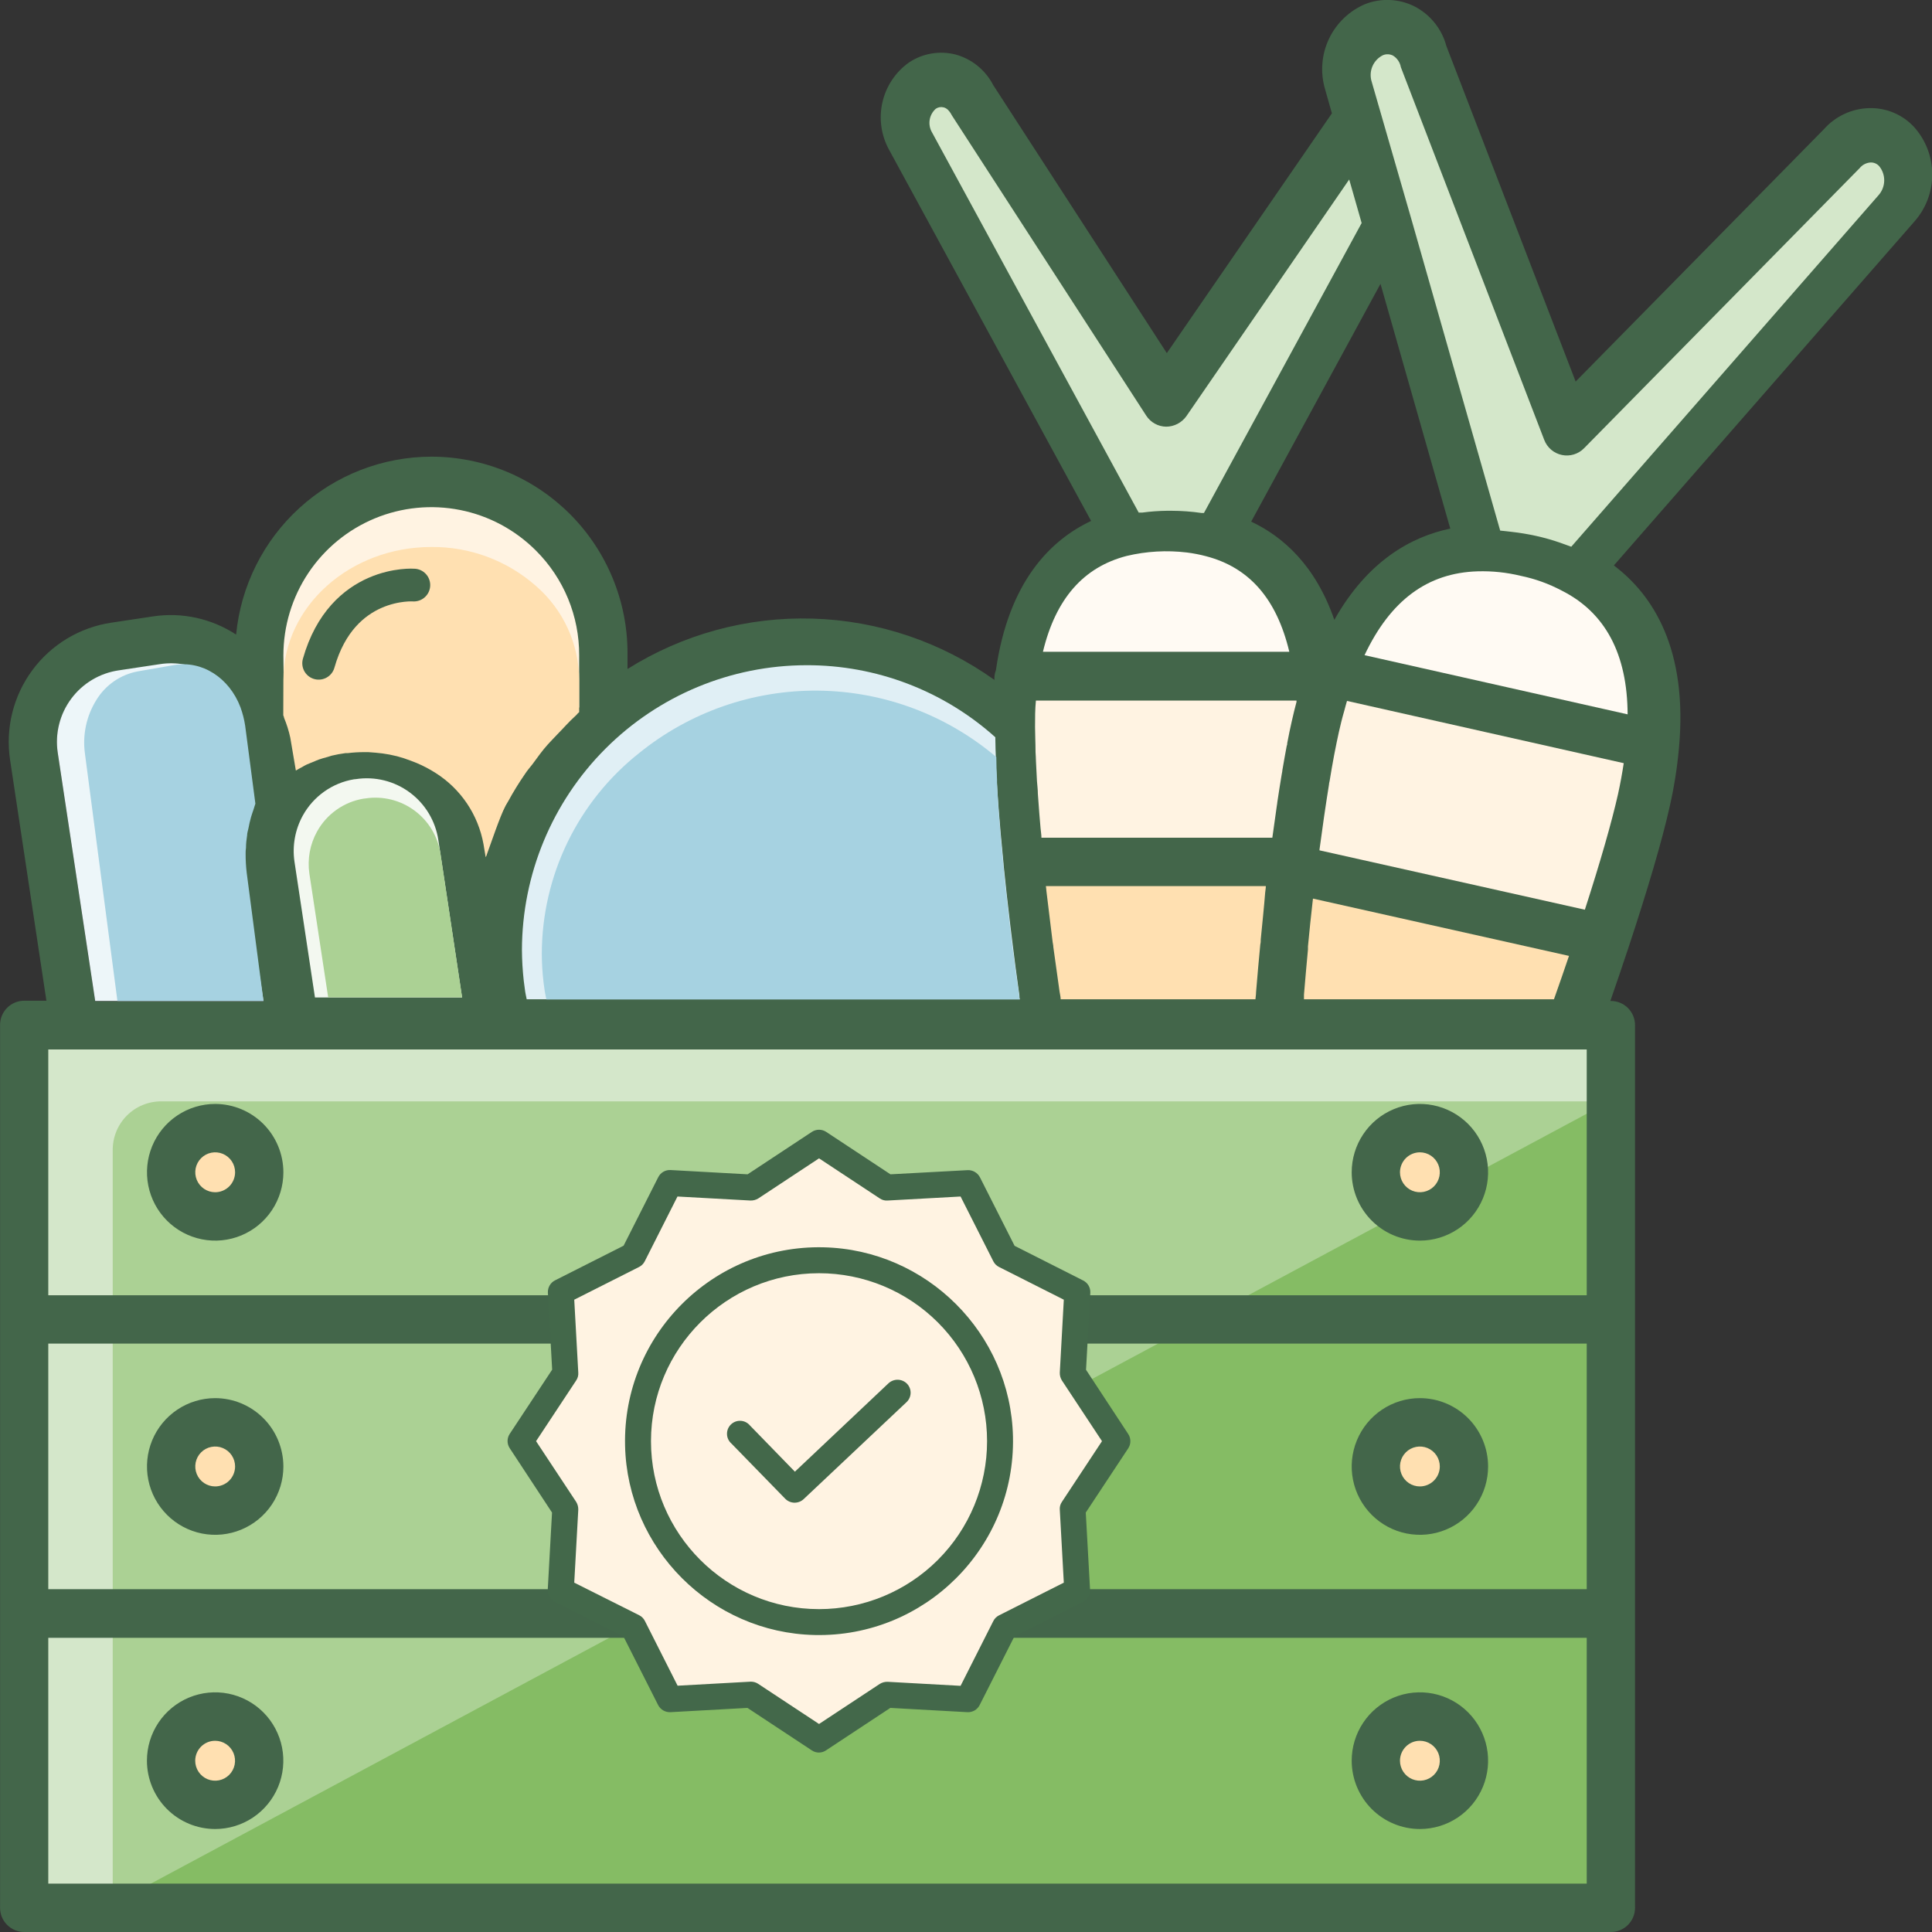 <?xml version="1.0" encoding="UTF-8"?> <svg xmlns="http://www.w3.org/2000/svg" width="118" height="118" viewBox="0 0 118 118" fill="none"><rect x="0" y="0" width="118" height="118" fill="#333333" stroke="none"/><g clip-path="url(#clip0_1211_4988)"><path d="M98.324 62.568H1.385V116.294H98.324V62.568Z" fill="#D4E7CA"></path><path d="M9.838 67.268H98.304V113.335C98.304 114.12 97.993 114.873 97.439 115.428C96.886 115.983 96.135 116.294 95.351 116.294H6.885V70.227C6.885 69.442 7.196 68.689 7.75 68.134C8.303 67.579 9.055 67.268 9.838 67.268Z" fill="#ABD194"></path><path d="M6.885 116.294L98.323 67.268V116.294H6.885Z" fill="#85BC64"></path><path d="M13.139 73.745C14.322 73.745 15.281 72.784 15.281 71.599C15.281 70.413 14.322 69.452 13.139 69.452C11.956 69.452 10.997 70.413 10.997 71.599C10.997 72.784 11.956 73.745 13.139 73.745Z" fill="#FFE0B1"></path><path d="M13.139 91.714C14.322 91.714 15.281 90.753 15.281 89.567C15.281 88.382 14.322 87.421 13.139 87.421C11.956 87.421 10.997 88.382 10.997 89.567C10.997 90.753 11.956 91.714 13.139 91.714Z" fill="#FFE0B1"></path><path d="M13.139 109.683C14.322 109.683 15.281 108.722 15.281 107.536C15.281 106.351 14.322 105.39 13.139 105.39C11.956 105.39 10.997 106.351 10.997 107.536C10.997 108.722 11.956 109.683 13.139 109.683Z" fill="#FFE0B1"></path><path d="M86.722 73.745C87.905 73.745 88.864 72.784 88.864 71.599C88.864 70.413 87.905 69.452 86.722 69.452C85.539 69.452 84.58 70.413 84.58 71.599C84.58 72.784 85.539 73.745 86.722 73.745Z" fill="#FFE0B1"></path><path d="M86.722 91.714C87.905 91.714 88.864 90.753 88.864 89.567C88.864 88.382 87.905 87.421 86.722 87.421C85.539 87.421 84.58 88.382 84.58 89.567C84.58 90.753 85.539 91.714 86.722 91.714Z" fill="#FFE0B1"></path><path d="M86.722 109.683C87.905 109.683 88.864 108.722 88.864 107.536C88.864 106.351 87.905 105.39 86.722 105.39C85.539 105.39 84.58 106.351 84.58 107.536C84.58 108.722 85.539 109.683 86.722 109.683Z" fill="#FFE0B1"></path><path d="M13.139 67.425C12.316 67.425 11.511 67.671 10.826 68.13C10.142 68.589 9.608 69.241 9.293 70.004C8.979 70.767 8.897 71.606 9.058 72.415C9.219 73.225 9.616 73.968 10.199 74.552C10.782 75.135 11.524 75.532 12.332 75.693C13.14 75.854 13.977 75.771 14.738 75.455C15.499 75.139 16.149 74.604 16.607 73.917C17.064 73.231 17.308 72.424 17.308 71.599C17.306 70.492 16.866 69.431 16.085 68.648C15.303 67.866 14.244 67.426 13.139 67.425ZM13.139 72.818C12.899 72.817 12.664 72.745 12.464 72.61C12.265 72.476 12.11 72.285 12.018 72.063C11.927 71.84 11.903 71.595 11.95 71.359C11.998 71.123 12.114 70.906 12.284 70.736C12.454 70.566 12.671 70.45 12.907 70.403C13.143 70.356 13.387 70.381 13.609 70.473C13.831 70.566 14.021 70.722 14.155 70.922C14.288 71.122 14.359 71.358 14.359 71.599C14.358 71.922 14.229 72.232 14.001 72.461C13.772 72.689 13.462 72.818 13.139 72.818ZM86.722 85.393C85.898 85.393 85.093 85.638 84.408 86.097C83.723 86.555 83.189 87.207 82.874 87.97C82.559 88.733 82.476 89.572 82.637 90.382C82.798 91.192 83.194 91.935 83.777 92.519C84.359 93.103 85.102 93.5 85.91 93.661C86.718 93.822 87.555 93.74 88.316 93.424C89.078 93.108 89.728 92.573 90.186 91.886C90.644 91.2 90.888 90.393 90.888 89.567C90.887 88.461 90.448 87.4 89.667 86.617C88.886 85.835 87.827 85.394 86.722 85.393ZM86.722 90.786C86.482 90.786 86.246 90.715 86.046 90.581C85.847 90.447 85.691 90.257 85.599 90.034C85.507 89.811 85.482 89.566 85.529 89.33C85.576 89.093 85.692 88.876 85.862 88.706C86.032 88.535 86.249 88.419 86.485 88.372C86.721 88.325 86.966 88.349 87.188 88.441C87.41 88.534 87.6 88.69 87.734 88.89C87.867 89.091 87.939 89.326 87.939 89.567C87.938 89.89 87.809 90.2 87.581 90.428C87.353 90.657 87.045 90.785 86.722 90.786ZM86.722 111.71C87.546 111.71 88.352 111.465 89.037 111.007C89.722 110.548 90.255 109.896 90.571 109.133C90.886 108.371 90.969 107.532 90.808 106.722C90.647 105.912 90.25 105.168 89.668 104.585C89.085 104.001 88.343 103.603 87.535 103.442C86.727 103.281 85.889 103.364 85.128 103.68C84.367 103.996 83.716 104.531 83.259 105.217C82.801 105.904 82.557 106.711 82.557 107.536C82.558 108.643 82.997 109.704 83.778 110.487C84.559 111.269 85.618 111.709 86.722 111.71ZM86.722 106.321C86.963 106.321 87.198 106.393 87.398 106.527C87.599 106.661 87.754 106.851 87.847 107.074C87.938 107.297 87.962 107.543 87.915 107.779C87.868 108.016 87.752 108.233 87.581 108.403C87.411 108.574 87.193 108.689 86.957 108.736C86.721 108.782 86.476 108.758 86.254 108.665C86.032 108.572 85.842 108.415 85.709 108.214C85.576 108.013 85.505 107.777 85.506 107.536C85.507 107.214 85.635 106.905 85.864 106.677C86.092 106.449 86.4 106.321 86.722 106.321ZM13.139 85.393C12.316 85.394 11.511 85.64 10.826 86.099C10.142 86.558 9.608 87.21 9.293 87.973C8.979 88.736 8.897 89.575 9.058 90.384C9.219 91.194 9.616 91.937 10.199 92.52C10.782 93.104 11.524 93.501 12.332 93.662C13.14 93.822 13.977 93.739 14.738 93.423C15.499 93.107 16.149 92.572 16.607 91.886C17.064 91.2 17.308 90.393 17.308 89.567C17.306 88.46 16.866 87.399 16.085 86.617C15.303 85.834 14.244 85.394 13.139 85.393ZM13.139 90.786C12.899 90.786 12.664 90.713 12.464 90.579C12.265 90.445 12.11 90.254 12.018 90.031C11.927 89.808 11.903 89.564 11.95 89.327C11.998 89.091 12.114 88.874 12.284 88.704C12.454 88.534 12.671 88.418 12.907 88.372C13.143 88.325 13.387 88.349 13.609 88.442C13.831 88.534 14.021 88.69 14.155 88.891C14.288 89.091 14.359 89.327 14.359 89.567C14.358 89.891 14.229 90.201 14.001 90.43C13.772 90.658 13.462 90.786 13.139 90.786ZM13.139 111.71C13.963 111.71 14.768 111.465 15.453 111.007C16.138 110.548 16.672 109.896 16.988 109.133C17.303 108.371 17.385 107.532 17.225 106.722C17.064 105.912 16.667 105.168 16.085 104.585C15.502 104.001 14.76 103.603 13.952 103.442C13.144 103.281 12.306 103.364 11.545 103.68C10.784 103.996 10.133 104.531 9.676 105.217C9.218 105.904 8.974 106.711 8.974 107.536C8.975 108.643 9.414 109.704 10.195 110.487C10.976 111.269 12.035 111.709 13.139 111.71ZM13.139 106.321C13.38 106.321 13.615 106.393 13.815 106.527C14.015 106.661 14.171 106.851 14.263 107.074C14.355 107.297 14.379 107.543 14.332 107.779C14.285 108.016 14.168 108.233 13.998 108.403C13.827 108.574 13.61 108.689 13.374 108.736C13.138 108.782 12.893 108.758 12.671 108.665C12.449 108.572 12.259 108.415 12.126 108.214C11.993 108.013 11.922 107.777 11.923 107.536C11.924 107.214 12.052 106.905 12.28 106.677C12.508 106.449 12.817 106.321 13.139 106.321ZM86.722 75.773C87.546 75.773 88.352 75.528 89.037 75.069C89.722 74.611 90.255 73.959 90.571 73.196C90.886 72.433 90.969 71.594 90.808 70.784C90.647 69.975 90.25 69.231 89.668 68.647C89.085 68.064 88.343 67.666 87.535 67.505C86.727 67.344 85.889 67.427 85.128 67.743C84.367 68.058 83.716 68.593 83.259 69.28C82.801 69.966 82.557 70.773 82.557 71.599C82.558 72.706 82.997 73.767 83.778 74.549C84.559 75.332 85.618 75.772 86.722 75.773ZM86.722 70.38C86.963 70.38 87.198 70.451 87.398 70.585C87.598 70.719 87.754 70.91 87.846 71.132C87.938 71.355 87.962 71.6 87.915 71.837C87.868 72.073 87.752 72.29 87.582 72.461C87.412 72.631 87.196 72.747 86.96 72.794C86.724 72.841 86.479 72.817 86.257 72.725C86.034 72.633 85.845 72.476 85.711 72.276C85.577 72.076 85.506 71.84 85.506 71.599C85.507 71.276 85.635 70.966 85.863 70.738C86.091 70.51 86.4 70.381 86.722 70.38Z" fill="#43664A"></path><path d="M116.902 7.754C116.553 7.377 116.128 7.08 115.655 6.882C115.182 6.683 114.672 6.589 114.16 6.604C113.634 6.618 113.117 6.74 112.64 6.963C112.164 7.186 111.738 7.505 111.39 7.9L96.235 23.304L88.34 2.813C88.203 2.294 87.957 1.81 87.62 1.392C87.284 0.974 86.863 0.632 86.386 0.387C85.922 0.156 85.416 0.024 84.899 0C84.382 -0.024 83.865 0.061 83.383 0.249C82.412 0.66 81.625 1.414 81.171 2.368C80.718 3.321 80.63 4.409 80.924 5.424L81.348 6.922L71.265 21.568L60.662 5.197C60.429 4.744 60.105 4.345 59.71 4.023C59.315 3.702 58.858 3.466 58.367 3.331C57.884 3.207 57.38 3.186 56.889 3.27C56.397 3.354 55.928 3.541 55.514 3.818C54.692 4.404 54.115 5.273 53.893 6.259C53.671 7.244 53.819 8.277 54.309 9.161L66.641 31.817C64.143 32.994 61.599 35.543 60.827 40.935C60.77 41.081 60.739 41.235 60.735 41.392C60.735 41.426 60.735 41.453 60.735 41.491C60.733 41.503 60.733 41.514 60.735 41.526C57.485 39.204 53.621 37.901 49.632 37.782C45.643 37.664 41.709 38.734 38.327 40.859V39.901C38.328 38.324 38.02 36.763 37.418 35.307C36.817 33.85 35.935 32.526 34.824 31.411C33.712 30.296 32.392 29.411 30.939 28.807C29.486 28.204 27.928 27.893 26.355 27.892C23.374 27.895 20.502 29.009 18.296 31.018C16.09 33.027 14.709 35.786 14.421 38.758C12.923 37.777 11.118 37.381 9.349 37.647L6.805 38.03C5.848 38.172 4.929 38.502 4.1 39C3.271 39.499 2.548 40.157 1.973 40.936C1.398 41.715 0.982 42.6 0.749 43.541C0.516 44.481 0.471 45.459 0.616 46.416L2.834 61.12H1.48C1.089 61.12 0.713 61.276 0.436 61.553C0.159 61.83 0.004 62.207 0.004 62.599V116.52C0.004 116.715 0.042 116.907 0.116 117.087C0.19 117.266 0.299 117.429 0.436 117.567C0.573 117.704 0.736 117.813 0.915 117.887C1.094 117.962 1.286 118 1.48 118H98.389C98.583 118 98.774 117.962 98.953 117.887C99.132 117.813 99.295 117.704 99.432 117.566C99.568 117.429 99.677 117.266 99.751 117.086C99.824 116.907 99.862 116.715 99.862 116.52V62.614C99.862 62.42 99.824 62.228 99.751 62.048C99.677 61.869 99.568 61.706 99.432 61.569C99.295 61.431 99.132 61.322 98.953 61.248C98.774 61.173 98.583 61.135 98.389 61.135H98.355C98.737 60.02 99.12 58.919 99.464 57.869C100.653 54.27 101.525 51.3 101.977 49.272C102.245 48.1 102.434 46.912 102.543 45.715C103.105 39.648 100.956 36.336 98.569 34.535L116.929 13.526C117.634 12.729 118.02 11.7 118.015 10.635C118.01 9.57 117.614 8.545 116.902 7.754ZM2.949 82.063H96.912V97.061H2.949V82.063ZM96.912 64.098V79.111H2.949V64.098H96.912ZM88.578 32.285C86.183 32.783 83.521 34.262 81.497 37.858C80.35 34.542 78.372 32.779 76.418 31.859L84.316 17.336L88.578 32.285ZM3.527 45.991C3.441 45.416 3.469 44.83 3.609 44.266C3.75 43.702 4 43.171 4.346 42.704C4.692 42.237 5.126 41.843 5.624 41.545C6.122 41.247 6.674 41.05 7.249 40.966L9.792 40.583C10.748 40.439 11.724 40.614 12.571 41.082C13.417 41.55 14.086 42.283 14.474 43.17C14.629 43.539 14.74 43.925 14.807 44.32L15.526 49.084C15.469 49.203 15.434 49.333 15.385 49.468C15.335 49.602 15.266 49.763 15.216 49.912C15.144 50.134 15.086 50.364 15.037 50.591C15.002 50.736 14.964 50.878 14.941 51.024C14.902 51.278 14.877 51.534 14.864 51.79C14.864 51.909 14.838 52.028 14.838 52.151C14.833 52.535 14.859 52.92 14.914 53.3L16.092 61.158H5.814L3.527 45.991ZM96.912 115.045H2.949V100.031H96.912V115.045Z" fill="#43664A"></path><path d="M5.814 61.135H16.092L14.914 53.278C14.858 52.897 14.833 52.512 14.837 52.128C14.837 52.005 14.837 51.886 14.864 51.767C14.876 51.511 14.902 51.255 14.941 51.001C14.963 50.855 15.002 50.713 15.036 50.568C15.086 50.341 15.143 50.111 15.216 49.889C15.266 49.74 15.323 49.594 15.384 49.444C15.445 49.295 15.468 49.192 15.526 49.061L14.806 44.297C14.74 43.902 14.628 43.516 14.474 43.147C14.085 42.26 13.416 41.526 12.57 41.059C11.724 40.591 10.748 40.416 9.792 40.56L7.248 40.943C6.674 41.027 6.122 41.224 5.624 41.522C5.126 41.82 4.691 42.214 4.346 42.681C4 43.148 3.749 43.678 3.609 44.243C3.468 44.807 3.44 45.393 3.526 45.968L5.814 61.135Z" fill="#EDF6F9"></path><path d="M7.172 61.135H16.092L15.067 53.297C15.022 52.915 15.001 52.531 15.002 52.147C15.002 52.024 15.002 51.905 15.024 51.786C15.024 51.526 15.055 51.269 15.093 51.02C15.093 50.874 15.147 50.732 15.174 50.591C15.22 50.361 15.265 50.135 15.331 49.912C15.373 49.763 15.426 49.617 15.476 49.468C15.526 49.318 15.552 49.218 15.598 49.084L14.975 44.331C14.917 43.946 14.821 43.567 14.688 43.201C14.003 41.388 12.332 40.322 10.626 40.621L8.419 41.005C7.899 41.101 7.405 41.305 6.97 41.605C6.534 41.905 6.166 42.293 5.89 42.745C5.281 43.718 5.032 44.875 5.186 46.014L7.172 61.135Z" fill="#A6D2E1"></path><path d="M21.738 47.586C22.313 47.498 22.898 47.525 23.462 47.664C24.026 47.804 24.557 48.053 25.025 48.399C25.492 48.744 25.887 49.178 26.187 49.677C26.487 50.175 26.686 50.728 26.772 51.303L28.222 60.924H19.237L17.986 52.63C17.843 51.657 18.024 50.665 18.498 49.805C18.82 49.225 19.267 48.726 19.807 48.344C20.348 47.961 20.967 47.706 21.62 47.597L21.738 47.586Z" fill="#F3F8F0"></path><path d="M22.316 48.766C22.839 48.685 23.374 48.709 23.888 48.835C24.403 48.962 24.887 49.189 25.314 49.504C25.74 49.819 26.101 50.215 26.374 50.67C26.647 51.125 26.828 51.629 26.906 52.154L28.226 60.916H20.044L18.896 53.362C18.766 52.476 18.93 51.573 19.363 50.79C19.654 50.262 20.062 49.806 20.554 49.458C21.046 49.109 21.61 48.877 22.205 48.778L22.316 48.766Z" fill="#ABD194"></path><path d="M17.309 40.027C17.309 38.236 17.84 36.485 18.833 34.996C19.827 33.507 21.239 32.347 22.891 31.662C24.543 30.978 26.361 30.8 28.114 31.151C29.867 31.502 31.476 32.366 32.739 33.634C33.579 34.472 34.244 35.468 34.697 36.566C35.149 37.663 35.379 38.84 35.374 40.027V43.201C35.229 43.331 35.114 43.48 34.992 43.615C34.594 43.995 34.212 44.389 33.844 44.795C33.642 45.025 33.462 45.255 33.252 45.493C32.904 45.922 32.582 46.367 32.272 46.819C32.115 47.049 31.955 47.271 31.806 47.509C31.436 48.103 31.098 48.715 30.792 49.345C30.742 49.452 30.677 49.548 30.628 49.655C30.286 50.395 29.989 51.156 29.74 51.932C29.74 51.986 29.694 52.036 29.679 52.089L29.545 51.2C29.375 50.017 28.916 48.895 28.21 47.932C27.505 46.968 26.573 46.194 25.498 45.677C25.368 45.612 25.234 45.566 25.116 45.508C24.846 45.394 24.57 45.296 24.289 45.213C24.136 45.167 23.983 45.133 23.827 45.098C23.545 45.037 23.26 44.994 22.974 44.968C22.824 44.968 22.675 44.937 22.526 44.933C22.442 44.933 22.365 44.933 22.281 44.933C21.941 44.933 21.601 44.956 21.264 45.002H21.13C20.85 45.044 20.573 45.101 20.3 45.175L20.04 45.263C19.86 45.316 19.68 45.37 19.512 45.439C19.409 45.477 19.317 45.527 19.217 45.573C19.118 45.619 18.907 45.707 18.758 45.788C18.609 45.868 18.579 45.895 18.487 45.949C18.395 46.003 18.215 46.106 18.104 46.194L17.764 43.948C17.674 43.486 17.546 43.032 17.381 42.591C17.381 42.538 17.355 42.476 17.335 42.423L17.309 40.027Z" fill="#FFF3E2"></path><path d="M17.308 41.522C17.308 37.049 21.363 33.408 26.351 33.408C28.701 33.387 30.975 34.236 32.739 35.792C33.562 36.506 34.224 37.389 34.678 38.38C35.133 39.372 35.37 40.45 35.374 41.541V43.496C35.229 43.611 35.275 43.615 35.137 43.733C34.755 44.075 34.407 44.481 34.043 44.849C33.84 45.052 33.661 45.259 33.454 45.474C33.106 45.857 32.823 46.271 32.517 46.681C32.36 46.884 32.196 47.064 32.05 47.294C31.683 47.825 31.345 48.375 31.037 48.943C30.983 49.038 30.922 49.126 30.872 49.222C30.528 49.882 29.981 51.522 29.725 52.216C29.725 52.262 29.679 52.308 29.663 52.354L29.53 51.556C29.369 50.67 29.027 49.826 28.525 49.078C28.022 48.331 27.371 47.696 26.611 47.214C26.246 46.98 25.863 46.777 25.463 46.608C25.334 46.551 25.2 46.508 25.081 46.459C24.811 46.354 24.535 46.264 24.255 46.19C24.102 46.152 23.949 46.118 23.792 46.087C23.51 46.033 23.225 45.995 22.939 45.972L22.491 45.938C22.407 45.938 22.331 45.938 22.247 45.938C21.907 45.937 21.567 45.958 21.229 45.999H21.095C20.816 46.036 20.539 46.087 20.265 46.152C20.177 46.175 20.093 46.206 20.005 46.233C19.825 46.282 19.646 46.328 19.477 46.39C19.374 46.424 19.282 46.47 19.183 46.512C19.083 46.555 18.873 46.631 18.724 46.7C18.575 46.769 18.544 46.8 18.452 46.85C18.36 46.9 18.181 46.988 18.07 47.064L17.729 45.052C17.639 44.636 17.511 44.23 17.347 43.837C17.347 43.791 17.32 43.733 17.301 43.688L17.308 41.522Z" fill="#FFE0B1"></path><path d="M25.276 35.734C25.276 35.734 20.908 35.405 19.462 40.51" stroke="#43664A" stroke-width="2" stroke-miterlimit="10" stroke-linecap="round"></path><path d="M60.792 45.029C60.792 45.056 60.792 45.09 60.792 45.121C60.792 45.543 60.815 46.003 60.834 46.493C60.834 46.593 60.834 46.693 60.834 46.792C60.857 47.287 60.887 47.808 60.922 48.352L60.945 48.709C60.983 49.273 61.029 49.86 61.083 50.468L61.105 50.755C61.163 51.399 61.224 52.066 61.293 52.752C61.291 52.766 61.291 52.781 61.293 52.794C61.415 54.021 61.557 55.267 61.706 56.513C61.733 56.742 61.76 56.969 61.79 57.199C61.935 58.41 62.096 59.613 62.261 60.798C62.261 60.874 62.261 60.955 62.291 61.032H32.169C32.13 60.828 32.084 60.648 32.058 60.426C32.031 60.203 32.008 60.077 31.989 59.901C31.919 59.275 31.882 58.645 31.878 58.015C31.889 53.404 33.723 48.985 36.979 45.727C40.234 42.468 44.646 40.635 49.248 40.629C53.506 40.614 57.62 42.182 60.792 45.029Z" fill="#E0EFF5"></path><path d="M60.853 46.248C60.853 46.275 60.853 46.305 60.853 46.332C60.853 46.715 60.872 47.149 60.895 47.601V47.877C60.918 48.333 60.945 48.812 60.98 49.318L61.002 49.644C61.041 50.169 61.083 50.709 61.133 51.273C61.133 51.361 61.152 51.449 61.159 51.537C61.213 52.135 61.27 52.748 61.335 53.385C61.337 53.396 61.337 53.408 61.335 53.419C61.454 54.569 61.592 55.719 61.718 56.869L61.798 57.501C61.94 58.62 62.093 59.732 62.249 60.828C62.249 60.897 62.249 60.97 62.28 61.043H33.37C33.336 60.855 33.29 60.66 33.263 60.483C33.236 60.307 33.217 60.161 33.198 60C33.129 59.422 33.094 58.839 33.091 58.256C33.096 55.899 33.632 53.572 34.659 51.451C35.686 49.33 37.178 47.469 39.023 46.006C42.121 43.49 45.998 42.138 49.986 42.182C53.973 42.226 57.819 43.664 60.861 46.248H60.853Z" fill="#A6D2E1"></path><path d="M57.155 6.642C57.224 6.595 57.302 6.562 57.385 6.548C57.467 6.533 57.552 6.537 57.633 6.558C57.816 6.604 57.973 6.738 58.141 7.053L70.007 25.385C70.139 25.589 70.319 25.758 70.531 25.875C70.743 25.993 70.981 26.056 71.223 26.06C71.465 26.059 71.703 26 71.918 25.889C72.132 25.777 72.318 25.617 72.459 25.42L82.404 10.962L82.561 11.506L83.165 13.622L73.534 31.33H73.377C72.769 31.242 72.155 31.198 71.541 31.196H71.537C71.453 31.196 71.376 31.196 71.292 31.196C70.78 31.202 70.269 31.239 69.762 31.307C69.693 31.307 69.617 31.307 69.548 31.307L56.925 8.087C56.79 7.857 56.739 7.587 56.781 7.324C56.823 7.06 56.955 6.819 57.155 6.642Z" fill="#D4E7CA"></path><path d="M114.73 11.928L95.968 33.392C95.861 33.35 95.75 33.316 95.643 33.277L95.298 33.151C94.816 32.983 94.324 32.843 93.826 32.733C93.32 32.621 92.81 32.537 92.296 32.48L91.963 32.442L91.626 32.407L86.198 13.373L83.777 4.987C83.68 4.679 83.697 4.346 83.824 4.049C83.951 3.752 84.18 3.511 84.469 3.369C84.566 3.33 84.67 3.311 84.774 3.315C84.878 3.319 84.981 3.346 85.074 3.392C85.201 3.469 85.31 3.573 85.394 3.696C85.478 3.819 85.534 3.958 85.56 4.105L94.319 26.873C94.408 27.103 94.553 27.308 94.741 27.468C94.929 27.628 95.154 27.738 95.396 27.788C95.638 27.839 95.888 27.828 96.124 27.756C96.36 27.684 96.575 27.555 96.748 27.378L113.578 10.272C113.66 10.171 113.761 10.087 113.876 10.027C113.992 9.967 114.118 9.932 114.248 9.923C114.347 9.92 114.446 9.938 114.537 9.977C114.628 10.016 114.71 10.075 114.776 10.15C114.981 10.403 115.089 10.721 115.081 11.047C115.072 11.373 114.948 11.686 114.73 11.928Z" fill="#D4E7CA"></path><path d="M77.003 57.371C77.003 57.471 77.003 57.574 76.976 57.67C76.884 58.613 76.8 59.587 76.716 60.598C76.716 60.748 76.689 60.882 76.678 61.032H64.782C64.782 60.882 64.74 60.733 64.717 60.583C64.59 59.678 64.464 58.766 64.334 57.843C64.334 57.743 64.307 57.643 64.292 57.54C64.162 56.497 64.04 55.451 63.91 54.412C63.91 54.316 63.887 54.22 63.879 54.121H77.313C77.313 54.243 77.286 54.385 77.274 54.504C77.202 55.424 77.098 56.371 77.003 57.371Z" fill="#FFE0B1"></path><path d="M79.186 42.871C79.083 43.254 78.991 43.638 78.896 44.056C78.8 44.473 78.712 44.906 78.62 45.386C78.62 45.439 78.62 45.489 78.59 45.547C78.502 46.01 78.414 46.512 78.322 47.045C78.322 47.126 78.295 47.202 78.284 47.287C78.196 47.823 78.104 48.387 78.016 48.981C78.016 49.057 77.993 49.134 77.985 49.211C77.894 49.836 77.802 50.483 77.71 51.166H63.607C63.607 50.97 63.569 50.782 63.553 50.575C63.527 50.288 63.504 50 63.481 49.724C63.446 49.295 63.416 48.885 63.389 48.483C63.389 48.218 63.351 47.954 63.335 47.716C63.312 47.298 63.293 46.903 63.274 46.516C63.274 46.321 63.255 46.133 63.247 45.934C63.247 45.378 63.217 44.86 63.217 44.4C63.217 43.852 63.217 43.312 63.27 42.787H79.186C79.186 42.802 79.186 42.837 79.186 42.871Z" fill="#FFF3E2"></path><path d="M98.821 48.513C98.439 50.207 97.746 52.63 96.798 55.562L91.576 54.393L80.591 51.936V51.886C80.683 51.201 80.774 50.542 80.866 49.908L80.901 49.671C80.989 49.061 81.08 48.483 81.168 47.934C81.168 47.858 81.191 47.785 81.207 47.712C81.295 47.164 81.386 46.65 81.474 46.179L81.497 46.056C81.593 45.566 81.685 45.113 81.773 44.715C81.861 44.316 81.975 43.852 82.106 43.404C82.155 43.201 82.213 43.021 82.27 42.81L99.173 46.612C99.077 47.233 98.966 47.858 98.821 48.513Z" fill="#FFF3E2"></path><path d="M68.809 33.956C70.017 33.668 71.265 33.597 72.497 33.745C72.884 33.794 73.267 33.868 73.644 33.967C76.299 34.653 77.974 36.57 78.747 39.809H63.699C64.48 36.558 66.182 34.638 68.809 33.956Z" fill="#FFFAF3"></path><path d="M79.642 61.032C79.642 60.94 79.642 60.844 79.642 60.752C79.722 59.801 79.802 58.877 79.886 57.988C79.886 57.927 79.886 57.862 79.886 57.8C79.974 56.854 80.07 55.953 80.169 55.079L80.192 54.883L95.829 58.383C95.535 59.249 95.229 60.135 94.911 61.032H79.642Z" fill="#FFE0B1"></path><path d="M83.341 40.016C84.924 36.666 87.189 34.987 90.245 34.895C91.133 34.869 92.021 34.961 92.884 35.171C93.754 35.35 94.594 35.652 95.378 36.068C98.056 37.413 99.391 39.954 99.41 43.63L83.341 40.016Z" fill="#FFFAF3"></path><g clip-path="url(#clip1_1211_4988)"><path d="M34.279 79.161L34.785 84.049L31.831 87.763L34.428 92.415L34.204 97.112L38.904 99.439L40.829 103.957L45.931 103.689L50.02 106.328L54.257 103.555L59.091 103.734L61.419 99.394L65.806 97.291L65.537 91.967L68.088 88.254L65.492 83.601L65.76 78.859L61.508 76.667L59.091 72.149L54.749 72.596L50.032 69.733L46.155 72.64L41.008 72.283L38.814 76.622L34.279 79.161Z" fill="#FFF3E2"></path><path d="M54.267 84.486L48.549 89.885L45.804 87.062C45.734 86.979 45.648 86.91 45.55 86.861C45.453 86.812 45.346 86.784 45.237 86.779C45.128 86.773 45.019 86.79 44.916 86.828C44.814 86.867 44.721 86.926 44.643 87.002C44.564 87.078 44.503 87.169 44.461 87.27C44.42 87.372 44.4 87.48 44.403 87.589C44.405 87.698 44.43 87.806 44.476 87.905C44.522 88.004 44.589 88.092 44.67 88.164L47.962 91.541C48.109 91.689 48.308 91.775 48.516 91.779C48.725 91.783 48.927 91.707 49.08 91.565L55.37 85.636C55.522 85.492 55.61 85.293 55.617 85.084C55.623 84.875 55.546 84.672 55.403 84.519C55.256 84.366 55.055 84.276 54.842 84.27C54.63 84.264 54.423 84.342 54.267 84.486Z" fill="#43684A"></path><path d="M50.289 76.181C43.543 76.033 38.028 81.545 38.177 88.287C38.316 94.595 43.446 99.723 49.757 99.861C56.498 100.009 62.017 94.498 61.869 87.755C61.731 81.448 56.6 76.32 50.289 76.181ZM50.023 98.28C44.36 98.28 39.76 93.674 39.76 88.022C39.76 82.37 44.36 77.764 50.023 77.764C52.745 77.764 55.356 78.844 57.281 80.768C59.205 82.692 60.287 85.301 60.287 88.022C60.287 90.742 59.205 93.352 57.281 95.275C55.356 97.199 52.745 98.28 50.023 98.28Z" fill="#43684A"></path><path d="M66.331 83.662L66.593 78.961C66.601 78.806 66.564 78.653 66.487 78.519C66.409 78.385 66.294 78.277 66.156 78.208L61.968 76.091L59.851 71.905C59.78 71.768 59.672 71.654 59.538 71.577C59.404 71.499 59.251 71.462 59.097 71.469L54.386 71.723L50.46 69.131C50.33 69.046 50.179 69 50.024 69C49.868 69 49.717 69.046 49.587 69.131L45.661 71.723L40.958 71.462C40.803 71.453 40.65 71.49 40.516 71.567C40.382 71.644 40.274 71.759 40.204 71.897L38.087 76.083L33.899 78.2C33.761 78.27 33.647 78.379 33.57 78.512C33.492 78.646 33.455 78.799 33.463 78.953L33.724 83.654L31.131 87.578C31.046 87.707 31 87.859 31 88.014C31 88.169 31.046 88.32 31.131 88.45L33.716 92.382L33.455 97.083C33.446 97.237 33.483 97.391 33.56 97.525C33.638 97.658 33.753 97.766 33.891 97.836L38.079 99.953L40.196 104.138C40.267 104.275 40.375 104.39 40.509 104.467C40.643 104.544 40.796 104.581 40.95 104.574L45.653 104.313L49.579 106.905C49.708 106.993 49.86 107.04 50.016 107.04C50.171 107.04 50.323 106.993 50.452 106.905L54.378 104.313L59.081 104.574C59.236 104.583 59.389 104.546 59.523 104.469C59.657 104.391 59.766 104.276 59.835 104.138L61.953 99.953L66.14 97.836C66.278 97.766 66.392 97.657 66.469 97.523C66.547 97.39 66.584 97.237 66.577 97.083L66.315 92.382L68.909 88.458C68.994 88.328 69.039 88.177 69.039 88.022C69.039 87.867 68.994 87.715 68.909 87.586L66.331 83.662ZM64.856 91.732C64.758 91.874 64.714 92.044 64.729 92.215L64.974 96.663L61.017 98.66C60.866 98.736 60.743 98.858 60.668 99.009L58.669 102.965L54.219 102.719C54.049 102.713 53.881 102.757 53.736 102.846L50.024 105.295L46.312 102.846C46.183 102.759 46.031 102.712 45.875 102.711H45.836L41.386 102.957L39.387 99.001C39.312 98.85 39.189 98.728 39.038 98.652L35.073 96.663L35.319 92.215C35.325 92.045 35.281 91.877 35.192 91.732L32.741 88.022L35.192 84.312C35.289 84.17 35.333 83.999 35.319 83.828L35.073 79.381L39.031 77.383C39.181 77.308 39.304 77.185 39.38 77.034L41.378 73.079L45.828 73.324C45.998 73.331 46.166 73.287 46.312 73.198L50.024 70.748L53.736 73.198C53.877 73.294 54.048 73.339 54.219 73.324L58.669 73.079L60.668 77.034C60.743 77.185 60.866 77.308 61.017 77.383L64.974 79.381L64.729 83.828C64.722 83.998 64.766 84.167 64.856 84.312L67.306 88.022L64.856 91.732Z" fill="#43684A"></path></g></g><defs><clipPath id="clip0_1211_4988"><rect width="118" height="118" fill="white"></rect></clipPath><clipPath id="clip1_1211_4988"><rect width="38.039" height="38.039" fill="white" transform="translate(31 69)"></rect></clipPath></defs></svg> 